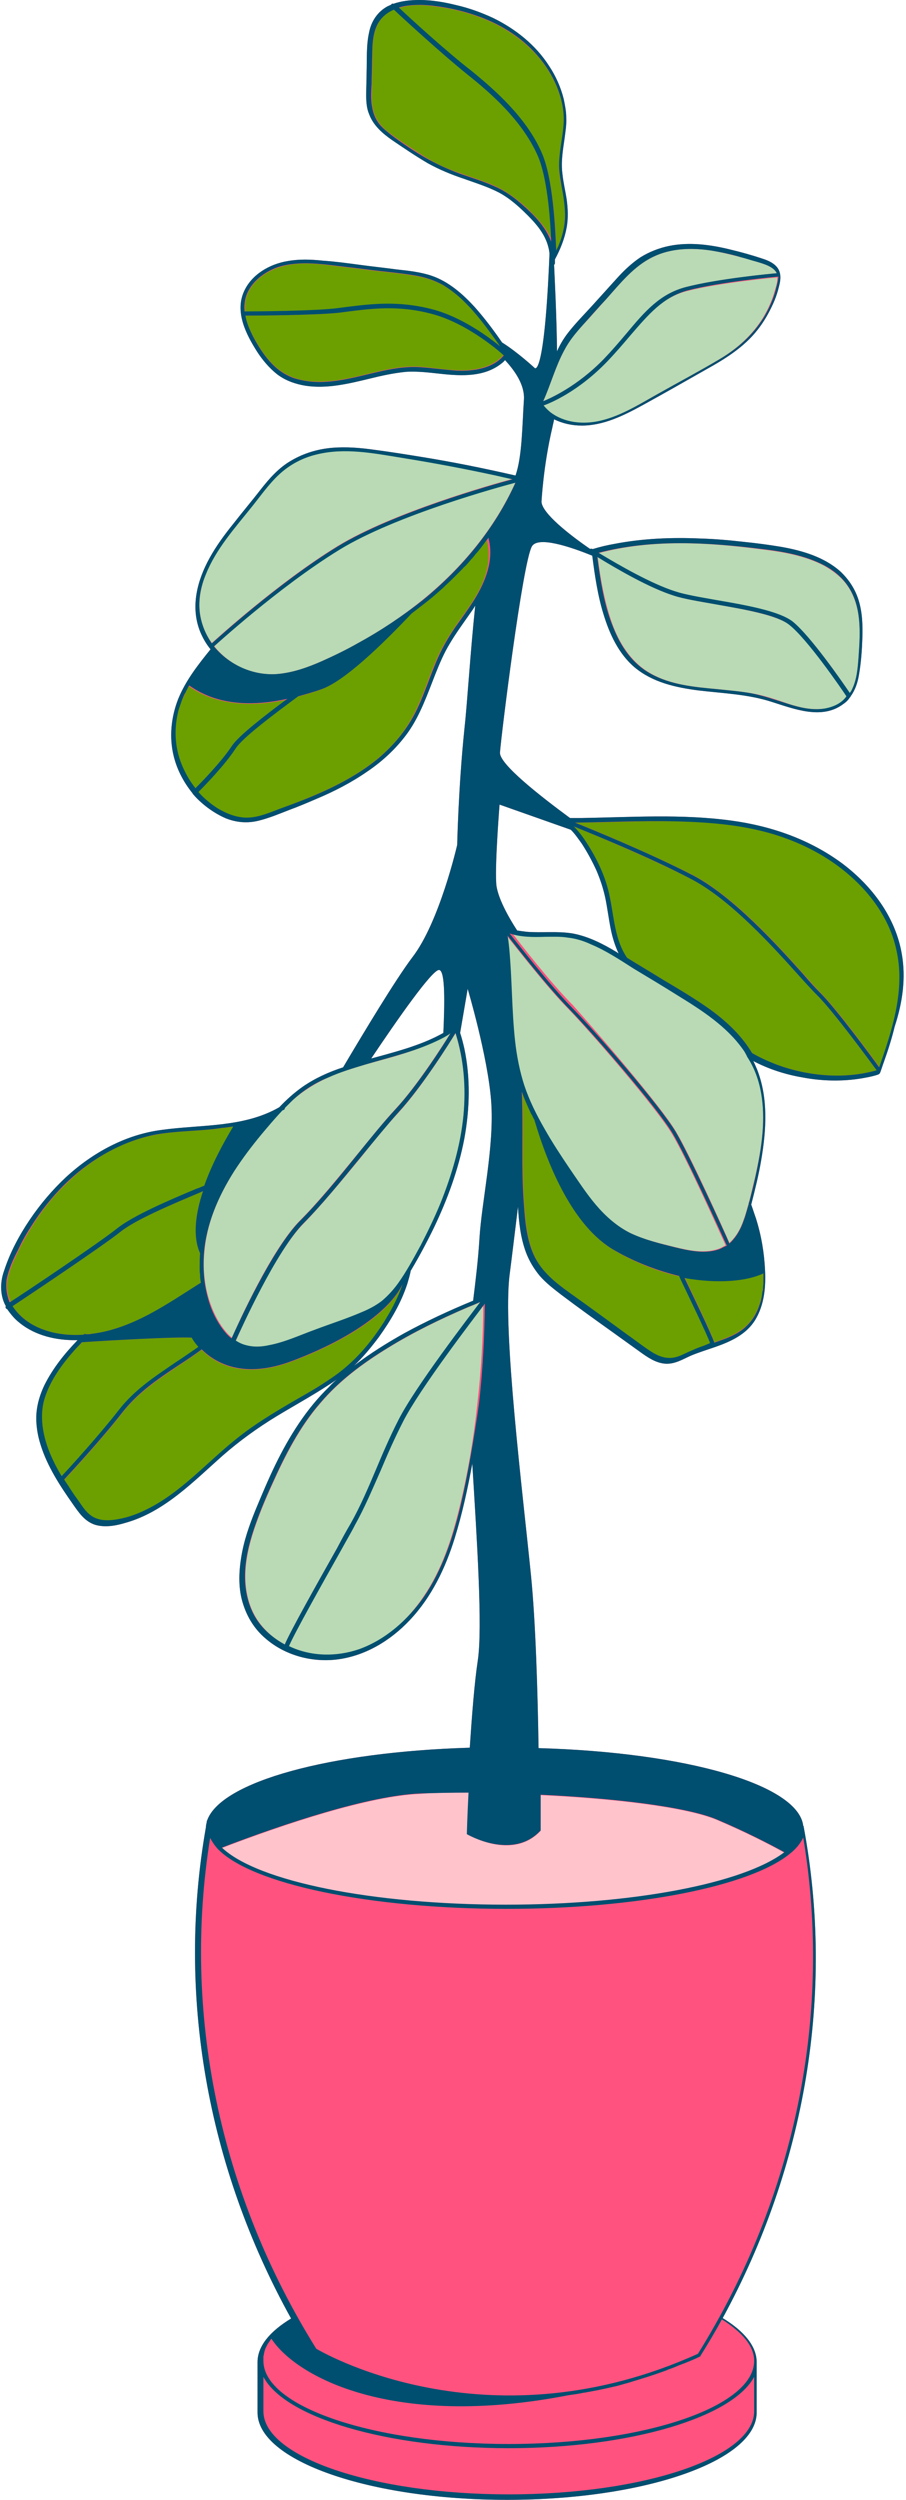 <?xml version="1.0" encoding="UTF-8"?><svg xmlns="http://www.w3.org/2000/svg" xmlns:xlink="http://www.w3.org/1999/xlink" height="595.6" preserveAspectRatio="xMidYMid meet" version="1.0" viewBox="-0.5 -0.2 216.0 595.6" width="216.0" zoomAndPan="magnify"><g id="change1_1"><path d="M214.5,227.1c-1.5-8.8-7.1-16.2-14.1-21.5c-7.8-5.8-17-9-26.6-10.3c-11.8-1.6-23.7-0.8-35.6-0.6 c-0.9,0-1.8,0-2.8,0c-7.2-5.3-16.9-12.9-16.7-15.6c0.3-4.2,5.4-45.2,7.6-49.1c1.4-2.5,9,0,14.4,2.2c0.6,4.7,1.3,9.5,2.7,14 c1.4,4.6,3.6,9.4,7.4,12.6c4.3,3.6,9.8,4.8,15.2,5.5c5.9,0.7,11.8,0.9,17.4,2.7c5.4,1.7,12.1,4.4,17.2,0.5c0.6-0.4,1.1-0.9,1.5-1.5 c0,0,0,0,0,0c0.1-0.1,0.2-0.2,0.2-0.3c1.1-1.5,1.7-3.3,2-5.2c0.5-2.9,0.7-5.8,0.8-8.7c0.1-3,0-6.1-0.9-9c-0.8-2.6-2.3-4.9-4.3-6.8 c-3.9-3.5-9.1-5-14.1-5.9c-3-0.5-6-0.9-9-1.2c-3.5-0.4-6.9-0.7-10.4-0.8c-6.9-0.3-13.8,0-20.5,1.3c-1.7,0.3-3.4,0.7-5,1.2 c0,0,0,0-0.1,0c0,0,0,0-0.1,0c-0.1-0.1-0.3-0.1-0.5,0c-5.1-3.5-11.4-8.5-11.6-11.2c0,0,0.4-8.5,2.6-17.8c0.1-0.6,0.3-1.2,0.4-1.9 c2,1,4.3,1.5,6.6,1.5c5.2,0,10-2.4,14.4-4.8c5.1-2.8,10.2-5.7,15.3-8.6c4.5-2.5,9-5.3,12.2-9.4c1.5-1.9,2.7-4,3.7-6.2 c0.5-1.1,0.9-2.2,1.2-3.3c0.3-1.2,0.7-2.4,0.5-3.7c-0.3-2.2-2.4-3.2-4.3-3.8c-2.4-0.8-4.9-1.5-7.4-2.1c-4.8-1.2-9.9-1.9-14.8-0.9 c-2.4,0.5-4.7,1.4-6.8,2.7c-2.1,1.4-4,3.2-5.7,5.1c-1.9,2.1-3.8,4.2-5.7,6.3c-1.9,2.1-4,4.2-5.8,6.5c-1.1,1.4-2,2.9-2.7,4.5 c-0.1-9-0.6-18.1-0.7-20.6c0.1-0.1,0.2-0.2,0.2-0.4c0-0.1,0-0.4,0-0.9c1.3-2.4,2.3-4.9,2.8-7.6c0.4-2.2,0.3-4.5,0-6.7 c-0.3-2-0.8-4-1-6c-0.4-2.9,0.1-5.7,0.5-8.5c0.2-1.6,0.5-3.3,0.4-5c0-1.5-0.3-2.9-0.6-4.4c-0.7-2.8-1.9-5.5-3.5-7.9 c-3.2-5-8-8.8-13.3-11.4c-2.8-1.3-5.8-2.4-8.9-3.1c-2.8-0.7-5.8-1.2-8.7-1.2c-2.1,0-4.2,0.2-6.2,0.9c-0.2-0.1-0.4,0-0.5,0.1 c0,0,0,0.1,0,0.1c-0.3,0.1-0.6,0.3-0.9,0.4c-2.4,1.3-3.9,3.6-4.4,6.2c-0.7,3.1-0.5,6.4-0.6,9.6c0,1.8-0.1,3.5-0.1,5.3 c0,1.6,0.1,3.2,0.7,4.6c1,2.7,3.2,4.6,5.5,6.2c2.8,1.9,5.6,3.8,8.5,5.5c2.7,1.5,5.6,2.7,8.6,3.7c2.8,1,5.7,1.9,8.4,3.3 c2.6,1.4,4.8,3.4,6.9,5.5c2,2,3.9,4.3,4.7,7c0.2,0.7,0.4,1.5,0.4,2.2C129.3,90,127,87.5,127,87.5s-4.1-3.8-7.8-6.1 c-2-2.9-4.1-5.7-6.4-8.3c-2.9-3.2-6.3-6.2-10.4-7.6c-2.7-0.9-5.5-1.2-8.3-1.5c-2.9-0.4-5.9-0.7-8.8-1.1c-3-0.4-5.9-0.8-8.9-1 c-2.8-0.3-5.5-0.4-8.3,0.1c-4.3,0.7-8.7,3.2-10.5,7.4c-2.1,4.9,0.6,10.1,3.2,14.2c1.3,2,2.9,3.9,4.8,5.4c2,1.5,4.3,2.3,6.7,2.7 c5.2,0.8,10.4-0.5,15.4-1.7c2.8-0.7,5.6-1.3,8.5-1.6c2.9-0.2,5.8,0.2,8.7,0.5c4.7,0.5,9.9,0.7,13.9-2.3c0.4-0.3,0.8-0.6,1.1-1 c2.5,2.7,4.8,6.1,4.5,9.6c-0.4,5.9-0.4,13.4-2,17.9c-7.4-1.7-14.8-3.2-22.2-4.4c-3.7-0.6-7.4-1.2-11.2-1.7 c-3.5-0.5-6.9-0.8-10.4-0.5c-3.4,0.3-6.7,1.3-9.6,3c-3,1.7-5.3,4.3-7.4,7c-2.1,2.7-4.3,5.3-6.4,8c-2.1,2.6-4.1,5.3-5.7,8.2 c-3,5.4-4.7,11.8-2.2,17.8c0.6,1.4,1.4,2.8,2.4,4c-3,3.7-5.9,7.4-7.7,11.8c-1.7,4.3-2.2,9.1-1.1,13.6c0.8,3.3,2.4,6.3,4.5,8.9 c0,0.1,0.1,0.1,0.1,0.2c0,0,0.1,0.1,0.1,0.1c0.6,0.7,1.3,1.4,2,2c1.7,1.5,3.7,2.8,5.8,3.7c2.6,1,5.2,1.2,7.9,0.5 c2.4-0.6,4.8-1.6,7.1-2.5c2.2-0.8,4.3-1.7,6.4-2.6c4.3-1.8,8.4-3.9,12.3-6.6c3.7-2.5,7-5.6,9.6-9.2c3-4.2,4.7-9.2,6.6-14 c1-2.5,2-4.9,3.4-7.2c1.4-2.4,3.1-4.7,4.7-7c0.5-0.7,1-1.4,1.4-2.1c-1.2,11.4-1.9,23.4-2.6,29.6c-1.4,13.6-1.7,27.4-1.7,27.4 s-4.2,18.4-10.7,26.8c-4,5.3-11.4,17.6-16.5,26.2c-3.4,1.1-6.7,2.6-9.6,4.6c-2,1.4-3.9,3.1-5.6,4.9c-8.5,4.9-18.6,4.1-28,5.4 c-8.6,1.1-16.5,5.4-22.9,11.3c-3.2,3-6.1,6.4-8.6,10.1c-2.5,3.7-4.7,7.8-6.1,12.1c-0.8,2.2-1,4.6-0.3,6.9c0.2,0.6,0.4,1.1,0.7,1.6 c-0.1,0.1-0.1,0.3,0,0.5c0.1,0.1,0.2,0.2,0.3,0.2c0.7,1,1.5,2,2.4,2.8c3.6,3.2,8.4,4.5,13.1,4.6c0.4,0,0.8,0,1.3,0 c-3.1,3.2-5.9,6.7-7.9,10.7c-1,2.1-1.7,4.3-1.9,6.6c-0.2,2.6,0.2,5.2,1,7.7c1.6,5.1,4.6,9.7,7.7,14.1c1.4,2,2.8,4.1,5.3,4.9 c2.4,0.7,5,0.2,7.3-0.5c9.2-2.6,16.1-9.8,23.1-16c4-3.5,8.3-6.6,12.9-9.4c4.8-2.9,9.8-5.6,14.4-8.8c0,0,0.1-0.1,0.1-0.1 c-0.7,0.6-1.4,1.2-2,1.9c-5.5,5.3-9.6,11.9-12.9,18.7c-1.7,3.5-3.2,7.1-4.7,10.7c-1.5,3.7-2.8,7.4-3.4,11.3 c-0.6,3.7-0.7,7.6,0.5,11.2c1,3.1,2.7,5.8,5.1,7.9c4.6,4.1,11,5.9,17.1,5.2c6.8-0.8,12.9-4.5,17.5-9.4c5.2-5.5,8.5-12.4,10.7-19.5 c1.8-5.8,3.1-11.8,4.2-17.8c1.1,18.1,2.5,39.2,1.3,47c-0.8,5.3-1.4,13.2-1.9,20.7c-33.5,1-59.3,8.1-62.6,17.3c0,0.1-0.1,0.1-0.1,0.2 c0,0.1,0,0.2,0,0.2c-0.1,0.4-0.2,0.8-0.2,1.2c-7,39.7,0.2,80.9,20.3,117.1c-5.1,3.1-8,6.6-8,10.4c0,0,0,0,0,0v12 c0,11.5,26.7,20.8,59.5,20.8s59.5-9.3,59.5-20.8v-12c0-3.8-3-7.4-8.1-10.5c19.8-36.3,26.7-77.5,19.3-117.1c0-0.1,0-0.1-0.1-0.2 c-1.2-9.8-27.9-17.5-63.1-18.5c-0.2-13.3-0.7-30.2-1.8-41.1c-2-20-6.8-58.4-5.1-71.7c0.5-3.8,1.2-9.7,2-16.2 c0.2,3.7,0.6,7.4,1.9,10.9c0.8,2.1,1.9,3.9,3.3,5.6c1.5,1.7,3.2,3,5,4.4c4.1,3.1,8.3,6.1,12.5,9.1c2.1,1.5,4.3,3.1,6.4,4.6 c1.8,1.3,3.7,2.6,5.9,2.8c2.3,0.2,4.2-1,6.2-1.9c1.9-0.8,3.9-1.4,5.9-2.1c3.7-1.3,7.4-3,9.5-6.5c2.1-3.5,2.5-7.7,2.3-11.7 c-0.2-4.3-0.9-8.4-2.2-12.5c-0.4-1.1-0.7-2.1-1.1-3.2c0.9-3.5,1.8-7.1,2.4-10.7c1.2-7.1,1.7-14.6-1-21.5c-0.3-0.7-0.6-1.4-0.9-2 c3.6,1.9,7.6,3.2,11.7,3.9c4.7,0.9,9.6,1,14.3,0.2c1.1-0.2,2.2-0.4,3.2-0.7c0.6-0.2,0.9-0.2,1.1-0.8c0.3-0.8,0.5-1.5,0.8-2.3 c1-2.8,1.9-5.6,2.6-8.5C214.7,238.6,215.5,232.8,214.5,227.1z M135.6,197.5c1,1,1.8,2.2,2.6,3.3c1.3,2,2.5,4.2,3.5,6.4 c0.9,2.1,1.6,4.2,2.1,6.5c0.5,2.4,0.8,4.9,1.3,7.4c0.4,2,1,4,1.9,5.9c-0.1-0.1-0.3-0.2-0.4-0.3c-3.3-2-6.8-3.8-10.6-4.5 c-3.7-0.6-7.4-0.1-11-0.4c-0.8-0.1-1.5-0.2-2.2-0.3c-1.9-2.9-4.9-8.1-5-11.4c-0.3-4.8,0.8-18.6,0.8-18.6L135.6,197.5z M47.2,159.1 c-1,1.3-1.9,2.7-2.6,4.1C45.4,161.8,46.3,160.4,47.2,159.1z M95.6,305.6C95.6,305.5,95.6,305.5,95.6,305.6c-0.8,2.4-1.9,4.8-3.2,7 C93.7,310.4,94.8,308,95.6,305.6z M104.2,230.9c1.5,0.2,1.3,8.2,1,15c-4.6,2.6-9.9,4.1-15,5.5c-0.7,0.2-1.5,0.4-2.2,0.6 C94.1,242.9,102.6,230.7,104.2,230.9z M19.8,318.7c-0.3,0.3-0.5,0.5-0.8,0.8c-0.4,0.4-0.9,0.9-1.3,1.3 C18.5,320.2,19.1,319.4,19.8,318.7z M89.8,318.4c2.8-3.9,5.3-8.1,6.8-12.7c0.3-1,0.6-2,0.8-3c0,0,0,0,0-0.1c0.1-0.2,0.2-0.3,0.3-0.5 c1.9-3.2,3.7-6.6,5.3-9.9c3.2-6.7,5.8-13.8,7.2-21.1c1.3-7.1,1.5-14.4,0-21.5c-0.3-1.3-0.6-2.5-1-3.7l1.8-10.5 c0,0,4.8,16.1,5.6,26.8s-2.3,24-2.8,32.8c-0.3,4.9-0.9,9.8-1.5,14.7c-5.6,2.3-11.2,4.9-16.5,7.8c-4.1,2.3-8.1,4.8-11.9,7.7 C86.1,323.1,88,320.8,89.8,318.4z M66.6,554.8c-0.9,0.7-1.7,1.5-2.3,2.3C65,556.3,65.7,555.5,66.6,554.8z M64.3,557.1 c-0.3,0.4-0.6,0.8-0.9,1.3C63.7,557.9,64,557.5,64.3,557.1z" fill="#ff527e"/></g><g id="change2_1"><path d="M111.3,426.9c-0.3,5.8-0.4,9.9-0.4,9.9s10.7,6.5,17.5-0.8c0,0,0-3.3,0-8.5c17.1,0.8,34.6,2.8,42,5.9 c6.6,2.8,12.3,5.7,16.1,7.8c-9.9,7.5-36.3,12.5-66.4,12.5c-31.7,0-59.2-5.5-67.7-13.6c14.9-5.7,35-12.4,47.3-12.9 C103.2,426.9,107.1,426.9,111.3,426.9z" fill="#ffc3cc"/></g><g id="change3_1"><path d="M79.9,368.6c-4.8,8.5-11.2,19.9-12.5,23c-0.1,0-0.2-0.1-0.2-0.1c-2.6-1.4-4.9-3.5-6.5-6 c-1.9-3-2.7-6.6-2.7-10.1c0-3.8,0.9-7.6,2.1-11.2c1.2-3.6,2.7-7.2,4.3-10.7c3.1-6.9,6.6-13.8,11.6-19.5c4.5-5.3,10.2-9.5,16.1-13.1 c6-3.7,12.4-6.8,18.9-9.6c1-0.4,2-0.8,3.1-1.3c-2.7,3.6-15.5,20.2-19.5,28.1c-2.1,4.1-3.8,8.1-5.4,11.9c-1.9,4.5-3.7,8.7-6,12.8 C82.2,364.4,81.1,366.3,79.9,368.6z M90,350.4c-1.9,4.5-3.8,8.8-6.1,12.9c-0.9,1.5-2,3.5-3.2,5.8c-4.5,8-11.3,20.1-12.5,23 c5.3,2.5,11.3,2.6,16.8,0.7c6.4-2.2,11.7-7,15.4-12.5c4.4-6.4,6.8-13.8,8.6-21.2c2-8.1,3.4-16.4,4.3-24.8c0.9-7.9,1.4-15.9,1.4-23.8 c-2.5,3.2-15.5,20.2-19.5,28.1C93.3,342.6,91.6,346.6,90,350.4z M86.7,253.4c-3,0.9-6.1,1.8-8.9,3.1c-3.1,1.4-5.9,3.1-8.5,5.4 c-0.6,0.6-1.2,1.1-1.8,1.7c0,0.2-0.1,0.3-0.2,0.4c-0.1,0.1-0.3,0.1-0.4,0.2c-1.7,1.8-3.3,3.7-4.9,5.6c-2.4,2.8-4.6,5.8-6.6,8.9 c-3.8,6-6.7,12.6-7.2,19.8c-0.3,3.4,0,6.8,0.9,10.1c0.9,3.2,2.4,6.5,4.7,9c0.3,0.3,0.7,0.7,1,0.9c1.5-3.5,9.6-21.4,16.4-28.1 c4.2-4.2,8.9-10,13.5-15.6c3.3-4,6.4-7.9,9.1-10.8c5.3-5.7,11.3-15.2,13.2-18.2c-0.7,0.5-1.4,0.9-2.2,1.3 C99.1,250.2,92.8,251.7,86.7,253.4z M71.9,291.3c-6.7,6.7-15,25.2-16.2,28c0.8,0.5,1.6,0.9,2.5,1.1c1.8,0.4,3.6,0.3,5.4,0 c3.8-0.8,7.4-2.4,11-3.7c3.7-1.4,7.6-2.6,11.2-4.2c1.7-0.7,3.3-1.6,4.8-2.7c1.4-1.1,2.7-2.5,3.7-4c2.1-2.9,3.8-6.1,5.5-9.2 c1.7-3.2,3.3-6.6,4.7-10c2.7-6.7,4.8-13.7,5.5-21c0.7-6.6,0.1-13.2-1.9-19.6c-1.3,2.1-7.9,12.7-13.6,18.9c-2.7,2.9-5.8,6.7-9,10.7 C80.9,281.2,76.1,287,71.9,291.3z M50.6,153.8C50.6,153.8,50.6,153.8,50.6,153.8c3.6,4.5,9.2,7,14.9,6.6c3.8-0.3,7.4-1.6,10.8-3.1 c2.9-1.3,5.8-2.7,8.6-4.3c5.5-3,10.7-6.5,15.5-10.4c9.3-7.6,17.1-17,22-27.9c-3.4,0.9-28.5,7.7-42,16 C66,139.6,50.7,153.6,50.6,153.8z M50,153c0.9-0.8,15.8-14.4,30-23.1c13.1-8,36.8-14.7,41.7-16c-1.3-0.3-2.6-0.6-4-0.9 c-7.4-1.6-14.8-3-22.3-4.2c-6.7-1.1-13.7-2.5-20.5-0.8c-3.3,0.8-6.3,2.4-8.8,4.7c-2.5,2.3-4.5,5.1-6.6,7.8c-4,5-8.5,10-10.9,16 c-1.1,2.8-1.8,5.9-1.5,8.9C47.4,148.2,48.4,150.8,50,153z M187.8,148.7c-3-2.3-10.7-3.7-17.5-4.9c-4-0.7-7.7-1.3-10.1-2.1 c-5.7-1.8-13.4-6.2-18.2-9.2c0.1,0.7,0.2,1.4,0.3,2.2c0.7,4.9,1.7,9.9,3.5,14.6c1.8,4.5,4.6,8.6,8.9,11c4.8,2.7,10.5,3.2,15.9,3.7 c2.7,0.3,5.5,0.5,8.2,1c3,0.5,5.8,1.5,8.7,2.5c2.8,0.9,5.8,1.6,8.8,1.1c2.1-0.3,3.9-1.3,5.2-2.8C200,163.6,192.1,152.1,187.8,148.7z M142.2,131.6c4.8,2.9,12.6,7.4,18.3,9.2c2.4,0.8,6.1,1.4,10,2.1c6.9,1.2,14.8,2.6,18,5.1c4.3,3.4,11.8,14.2,13.6,17 c0.2-0.3,0.3-0.5,0.5-0.8c1.2-2.4,1.4-5.3,1.6-7.9c0.2-3,0.4-5.9,0.1-8.9c-0.3-2.9-1.1-5.7-2.8-8.1c-1.4-2-3.4-3.5-5.5-4.7 c-4.6-2.4-9.8-3.3-14.9-3.9C168.2,129,154.9,128.2,142.2,131.6z M149.6,79.8c-1.7,2-3.4,4-5.5,6.2c-7.1,7.3-14,10-15.2,10.5 c0.5,0.6,1,1.2,1.6,1.6c3.4,2.6,8.1,2.9,12.1,2c5-1.2,9.5-4.1,14-6.6c4.8-2.7,9.7-5.3,14.4-8.1c4.2-2.5,7.8-5.7,10.4-9.9 c1.2-2,2.2-4.2,2.8-6.4c0.3-1,0.7-2.1,0.6-3.2c0,0,0,0,0,0c-0.1,0-13.6,1.2-21.7,3.3C157.4,70.7,154,74.7,149.6,79.8z M129,95.4 c1.7-0.7,8.1-3.5,14.5-10.1c2.1-2.1,3.8-4.2,5.4-6.1c4.5-5.2,8-9.4,14.1-11c7.8-2,20.4-3.2,21.7-3.3c-0.4-0.8-1.1-1.3-1.9-1.7 c-1-0.5-2.1-0.8-3.1-1.1c-1.2-0.4-2.3-0.7-3.5-1c-2.3-0.6-4.7-1.2-7.1-1.6c-4.7-0.7-9.6-0.6-13.9,1.5c-4.6,2.2-7.9,6.4-11.2,10.1 c-1.9,2.1-3.7,4.2-5.6,6.2c-1.7,1.9-3.2,3.7-4.4,6C131.9,87.2,130.8,91.4,129,95.4z M160.6,269.3c3.4,5.6,11.5,23.6,12.8,26.6 c1.6-1.4,2.7-3.4,3.4-5.5c0.5-1.3,0.8-2.6,1.2-3.9c0-0.1,0-0.3,0.1-0.4c0.5-1.9,0.9-3.8,1.4-5.7c0.8-3.6,1.5-7.2,1.8-10.9 c0.5-6.3-0.2-12.8-3.3-18.3c-0.1-0.1-0.1-0.1-0.1-0.2c-0.3-0.6-0.7-1.1-1-1.7c-3.9-5.6-9.8-9.4-15.5-12.8c-3.5-2.1-7-4.2-10.5-6.4 c-3.3-2-6.6-4.2-10.2-5.8c-1.8-0.8-3.6-1.3-5.5-1.6c-1.8-0.2-3.6-0.2-5.4-0.2c-2.8,0-5.8,0.1-8.5-0.8c1.9,2.5,9.4,12.2,14.8,17.6 C141.8,245.7,156.8,263,160.6,269.3z M129.1,268.6c1.9,3.3,3.9,6.4,6,9.5c2,3,4,6,6.3,8.7c2.3,2.7,5,5.1,8.2,6.7 c3.4,1.7,7.1,2.5,10.7,3.4c3.3,0.8,7,1.6,10.3,0.5c0.7-0.2,1.3-0.6,1.9-0.9c-1-2.1-9.4-21-12.9-26.7c-3.7-6.1-18.8-23.6-24.6-29.6 c-5.3-5.4-12.7-15-14.8-17.6c0.1,1,0.3,2,0.4,3c0.7,7.3,0.6,14.7,1.4,22.1c0.4,3.6,1.1,7.1,2.2,10.6 C125.6,261.9,127.3,265.3,129.1,268.6z" fill="#b9dab4"/></g><g id="change4_1"><path d="M80.2,73.3c0.7-0.1,1.5-0.2,2.3-0.3c5.7-0.7,12.2-1.6,20.2,0.6c6.9,1.8,13.3,6.5,16.1,8.8 c-0.1-0.2-0.3-0.4-0.4-0.6c-2.5-3.5-5.1-7.1-8.2-10.1c-1.5-1.5-3.2-2.8-5-3.9c-2-1.1-4.1-1.8-6.3-2.2c-2.8-0.5-5.7-0.8-8.5-1.1 c-2.8-0.3-5.6-0.7-8.3-1c-5.3-0.6-10.9-1.7-16.1,0c-4,1.3-7.8,4.5-8.1,8.9c0,0.6,0,1.1,0,1.7C60.4,74,74.8,73.9,80.2,73.3z M82.6,74 c-0.8,0.1-1.5,0.2-2.3,0.3C74.9,74.9,60.9,75,58,75c0.3,1.7,1,3.3,1.8,4.8c1.1,2.1,2.4,4.2,4,6c1.6,1.8,3.5,3.2,5.8,4 c2.2,0.8,4.6,1,7,0.9c5.3-0.2,10.3-1.9,15.4-2.9c2.6-0.5,5.2-0.8,7.9-0.6c2.8,0.2,5.6,0.7,8.4,0.8c4,0.2,8.6-0.5,11.3-3.7 c0,0,0,0,0,0c-0.1-0.1-8.3-7.5-17.1-9.9C94.6,72.5,88.2,73.3,82.6,74z M128.7,36.4c2.6,5.9,3.3,17.7,3.4,23.2 c0.3-0.6,0.6-1.2,0.8-1.8c0.9-2.3,1.3-4.8,1.3-7.3c0-2-0.4-4.1-0.8-6.1c-0.4-1.9-0.7-3.9-0.6-5.8c0.1-3.3,1-6.6,1.1-9.9 c0.1-5.7-2.6-11.4-6.3-15.6c-4-4.5-9.2-7.7-14.9-9.6c-2.9-1-5.9-1.7-9-2.1c-2.6-0.4-5.3-0.6-8,0c-0.4,0.1-0.8,0.2-1.1,0.3 c2.5,2.4,11.5,10.6,17.2,15.1C117.3,21.1,125,27.9,128.7,36.4z M89.7,28.8c0.8,1.2,1.9,2.2,3.1,3c2.5,1.9,5.2,3.6,7.9,5.3 c2.7,1.7,5.6,3,8.6,4c2.7,1,5.5,1.8,8.2,3c2.6,1.2,4.8,2.8,7,4.7c2.5,2.3,5.3,5.1,6.7,8.5c-0.3-6-1.1-15.5-3.2-20.5 c-3.7-8.4-11.3-15-16.7-19.3C105.1,12.8,95.4,3.8,93.5,2c-1.6,0.7-3,1.8-3.9,3.5c-1.4,2.7-1.3,5.9-1.3,8.9c0,1.8-0.1,3.5-0.1,5.3 c0,1.6-0.1,3.2,0,4.8C88.4,26,88.8,27.5,89.7,28.8z M194.3,236.9c-0.9-0.9-2.3-2.5-4.1-4.4c-6.2-6.9-16.5-18.4-26-23.3 c-10.3-5.3-24-10.9-27.9-12.5c1.1,1.2,2.1,2.5,3,3.8c2.6,4,4.6,8.4,5.6,13.1c1,4.8,1.1,10.2,4.1,14.4c2.9,1.8,5.8,3.5,8.7,5.3 c3.2,1.9,6.4,3.8,9.5,5.9c4.6,3.1,8.8,6.8,11.6,11.5c1.9,1.1,3.9,2.1,6,2.8c7.4,2.7,16,3.5,23.7,1.3 C207.4,253.3,198.1,240.6,194.3,236.9z M213.3,226.1c-1.4-6.5-5.1-12.2-10-16.7c-5-4.7-11.2-8.1-17.6-10.3c-8-2.7-16.5-3.5-24.9-3.6 c-8-0.2-16.1,0.3-24.1,0.3c4,1.6,17.6,7.2,28,12.5c9.6,5,20.1,16.6,26.3,23.5c1.8,2,3.1,3.5,4,4.4c3.8,3.7,12.7,15.8,14.2,17.9 c0.3-0.8,0.5-1.5,0.8-2.3C212.7,243.6,215.2,234.8,213.3,226.1z M76.3,329.6c2-1.3,4.1-2.6,5.9-4.2c3.5-3,6.4-6.7,8.9-10.6 c0.5-0.7,0.9-1.5,1.3-2.2c1.3-2.2,2.4-4.6,3.2-7c-2.6,5.9-11.3,12.8-26.3,18.5c-11.9,4.5-18.6,0.5-21.7-2.7 c-1.9,1.4-3.7,2.6-5.4,3.7c-5.5,3.7-9.9,6.7-13.6,11.4c-4.8,6.2-12.4,14.4-13.8,15.9c0.4,0.7,0.8,1.3,1.3,2c0.7,1.1,1.5,2.2,2.2,3.2 c0.7,1,1.4,2,2.3,2.9c2,1.9,4.7,1.8,7.3,1.3c2.2-0.5,4.4-1.2,6.4-2.2c8.3-4.1,14.5-11.3,21.7-17c4.1-3.3,8.7-6,13.2-8.7 C71.6,332.4,74,331.1,76.3,329.6z M41.6,324.3c1.6-1.1,3.4-2.3,5.3-3.6c-1.1-1.3-1.6-2.2-1.6-2.2c-4.1-0.2-18.7,0.6-26.2,1.1 c-0.4,0.4-0.9,0.9-1.3,1.3c-3.2,3.5-6.3,7.6-7.7,12.2c-1.4,4.9-0.1,10.1,2,14.6c0.6,1.3,1.4,2.6,2.1,3.9c1.8-1.9,8.9-9.7,13.5-15.6 C31.5,331.1,36,328.1,41.6,324.3z M46.6,283c0.6-0.3,1.2-0.5,1.8-0.7c1.9-5.1,4.6-10.2,6.9-14.1h0c-0.7,0.1-1.5,0.2-2.2,0.3 c-0.1,0-0.1,0-0.2,0c-0.7,0.1-1.5,0.2-2.2,0.3c-4.6,0.5-9.3,0.5-13.8,1.3c-8.4,1.5-15.9,6-21.9,12c-3.1,3-5.7,6.4-8,10.1 c-1.1,1.8-2.2,3.7-3.1,5.6c-1,2.1-2.1,4.4-2.6,6.7c-0.4,2,0,3.9,0.8,5.6c3.6-2.4,21.2-14.1,25.6-17.6 C31.3,289.5,40.1,285.8,46.6,283z M19.4,317.8c0.2-0.2,0.4-0.2,0.6-0.1c0.4,0,0.9-0.1,1.3-0.1c9.8-1.2,18-7,26.1-12.2 c-0.1-0.5-0.1-1.1-0.2-1.6c0-0.1,0-0.3,0-0.4c0-0.4-0.1-0.9-0.1-1.3c0-0.1,0-0.2,0-0.3c0-1.1,0-2.3,0.1-3.4l0,0 c-1.8-4-1.1-9.4,0.7-14.8c-0.3,0.1-0.6,0.3-0.9,0.4c-6.4,2.7-15.2,6.4-18.8,9.3C23.8,296.8,6,308.7,2.5,311c1.1,1.7,2.7,3.1,4.4,4.2 C10.6,317.4,15.1,318.1,19.4,317.8z M162.7,304.1C162.7,304.1,162.7,304.1,162.7,304.1c2.2,4.6,6.3,13.1,7.1,15.5 c0.9-0.3,1.7-0.6,2.5-0.9c1.8-0.7,3.6-1.6,5.1-3c1.4-1.3,2.4-3,3.1-4.9c0.2-0.6,0.3-1.1,0.5-1.7c0-0.2,0.1-0.3,0.1-0.5 c0.1-0.4,0.2-0.9,0.2-1.3c0-0.2,0-0.3,0.1-0.5c0.1-0.5,0.1-1,0.1-1.5c0-0.1,0-0.2,0-0.3c0-0.6,0-1.3,0-1.9l0,0 C177.5,305.1,170.6,305.7,162.7,304.1z M161.5,303.9c-4.9-1.1-10.2-3.1-15.4-6.1c-9.8-5.6-15.8-19.9-19.1-31.1 c-0.3-0.5-0.5-1-0.8-1.5c0-0.1-0.1-0.2-0.1-0.2c-0.8-1.6-1.5-3.3-2.1-5c0.4,8.9-0.2,17.9,0.5,26.8c0.3,4.3,0.7,8.9,2.7,12.8 c2,4,5.8,6.5,9.3,9.1c4.1,3,8.2,6,12.4,9c1.9,1.4,3.9,2.9,5.9,4.2c2,1.3,4.1,2,6.4,1.2c1-0.4,2-0.9,3-1.3c0.9-0.4,1.8-0.7,2.7-1.1 c0.7-0.2,1.4-0.5,2.1-0.7c-0.8-2.3-4.9-10.7-7.1-15.3C161.7,304.3,161.6,304.1,161.5,303.9z M115.8,128c-0.3,0.4-0.5,0.7-0.8,1 c-0.4,0.5-0.8,1-1.2,1.6c-0.3,0.4-0.7,0.8-1.1,1.3c-0.3,0.4-0.7,0.8-1,1.2c-0.5,0.6-1,1.1-1.5,1.7c-0.2,0.2-0.4,0.5-0.7,0.7 c-0.6,0.6-1.2,1.3-1.9,1.9c-0.1,0.1-0.3,0.3-0.4,0.4c-0.7,0.7-1.4,1.4-2.1,2c-0.1,0.1-0.1,0.1-0.2,0.2c-0.8,0.7-1.6,1.4-2.4,2.1 c0,0,0,0,0,0c-1.6,1.4-3.3,2.7-5.1,4c-7.1,7.6-16.2,16.3-21.7,18.1c-1.7,0.6-3.4,1.1-5.3,1.6c-5.8,4.1-13.2,9.8-14.9,12.4 c-2.6,3.9-7.5,9-8.9,10.4c1.3,1.5,2.9,2.9,4.6,3.9c2.2,1.3,4.7,2.3,7.3,2.2c2.6-0.1,5.1-1.2,7.5-2.1c8.3-3.1,16.7-6.4,23.6-12.1 c3.4-2.8,6.3-6.2,8.4-10.2c2.4-4.5,3.8-9.5,5.9-14.1c1.1-2.4,2.4-4.6,3.9-6.8c1.5-2.2,3.1-4.3,4.5-6.5c2.7-4.2,4.7-9.4,3.2-14.5 C115.7,128.2,115.7,128.1,115.8,128z M46,187.8c1.4-1.4,6.2-6.4,8.7-10.1c1.6-2.5,7.8-7.3,13.2-11.2c-7.7,1.6-16.4,1.7-23.4-3.2l0,0 c-0.3,0.5-0.5,1-0.8,1.5c0,0,0,0,0,0.1c-0.2,0.5-0.4,1-0.7,1.4c0,0.1-0.1,0.1-0.1,0.2c-0.2,0.4-0.3,0.9-0.5,1.4 c0,0.1-0.1,0.2-0.1,0.3c-0.2,0.6-0.3,1.1-0.5,1.7c-1,4.4-0.7,8.9,1.1,13C43.8,184.6,44.8,186.2,46,187.8z" fill="#6c9f00"/></g><g id="change5_1"><path d="M214.5,227.1c-1.5-8.8-7.1-16.2-14.1-21.5c-7.8-5.8-17-9-26.6-10.3c-11.8-1.6-23.7-0.8-35.6-0.6 c-0.9,0-1.8,0-2.8,0c-7.2-5.3-16.9-12.9-16.7-15.6c0.3-4.2,5.4-45.2,7.6-49.1c1.4-2.5,9,0,14.4,2.2c0.6,4.7,1.3,9.5,2.7,14 c1.4,4.6,3.6,9.4,7.4,12.6c4.3,3.6,9.8,4.8,15.2,5.5c5.9,0.7,11.8,0.9,17.4,2.7c5.4,1.7,12.1,4.4,17.2,0.5c0.6-0.4,1.1-0.9,1.5-1.5 c0,0,0,0,0,0c0.1-0.1,0.2-0.2,0.2-0.3c1.1-1.5,1.7-3.3,2-5.2c0.5-2.9,0.7-5.8,0.8-8.7c0.1-3,0-6.1-0.9-9c-0.8-2.6-2.3-4.9-4.3-6.8 c-3.9-3.5-9.1-5-14.1-5.9c-3-0.5-6-0.9-9-1.2c-3.5-0.4-6.9-0.7-10.4-0.8c-6.9-0.3-13.8,0-20.5,1.3c-1.7,0.3-3.4,0.7-5,1.2 c0,0,0,0-0.1,0c0,0,0,0-0.1,0c-0.1-0.1-0.3-0.1-0.5,0c-5.1-3.5-11.4-8.5-11.6-11.2c0,0,0.4-8.5,2.6-17.8c0.1-0.6,0.3-1.2,0.4-1.9 c2,1,4.3,1.5,6.6,1.5c5.2,0,10-2.4,14.4-4.8c5.1-2.8,10.2-5.7,15.3-8.6c4.5-2.5,9-5.3,12.2-9.4c1.5-1.9,2.7-4,3.7-6.2 c0.5-1.1,0.9-2.2,1.2-3.3c0.3-1.2,0.7-2.4,0.5-3.7c-0.3-2.2-2.4-3.2-4.3-3.8c-2.4-0.8-4.9-1.5-7.4-2.1c-4.8-1.2-9.9-1.9-14.8-0.9 c-2.4,0.5-4.7,1.4-6.8,2.7c-2.1,1.4-4,3.2-5.7,5.1c-1.9,2.1-3.8,4.2-5.7,6.3c-1.9,2.1-4,4.2-5.8,6.5c-1.1,1.4-2,2.9-2.7,4.5 c-0.1-9-0.6-18.1-0.7-20.6c0.1-0.1,0.2-0.2,0.2-0.4c0-0.1,0-0.4,0-0.9c1.3-2.4,2.3-4.9,2.8-7.6c0.4-2.2,0.3-4.5,0-6.7 c-0.3-2-0.8-4-1-6c-0.4-2.9,0.1-5.7,0.5-8.5c0.2-1.6,0.5-3.3,0.4-5c0-1.5-0.3-2.9-0.6-4.4c-0.7-2.8-1.9-5.5-3.5-7.9 c-3.2-5-8-8.8-13.3-11.4c-2.8-1.3-5.8-2.4-8.9-3.1c-2.8-0.7-5.8-1.2-8.7-1.2c-2.1,0-4.2,0.2-6.2,0.9c-0.2-0.1-0.4,0-0.5,0.1 c0,0,0,0.1,0,0.1c-0.3,0.1-0.6,0.3-0.9,0.4c-2.4,1.3-3.9,3.6-4.4,6.2c-0.7,3.1-0.5,6.4-0.6,9.6c0,1.8-0.1,3.5-0.1,5.3 c0,1.6,0.1,3.2,0.7,4.6c1,2.7,3.2,4.6,5.5,6.2c2.8,1.9,5.6,3.8,8.5,5.5c2.7,1.5,5.6,2.7,8.6,3.7c2.8,1,5.7,1.9,8.4,3.3 c2.6,1.4,4.8,3.4,6.9,5.5c2,2,3.9,4.3,4.7,7c0.2,0.7,0.4,1.5,0.4,2.2C129.3,90,127,87.5,127,87.5s-4.1-3.8-7.8-6.1 c-2-2.9-4.1-5.7-6.4-8.3c-2.9-3.2-6.3-6.2-10.4-7.6c-2.7-0.9-5.5-1.2-8.3-1.5c-2.9-0.4-5.9-0.7-8.8-1.1c-3-0.4-5.9-0.8-8.9-1 c-2.8-0.3-5.5-0.4-8.3,0.1c-4.3,0.7-8.7,3.2-10.5,7.4c-2.1,4.9,0.6,10.1,3.2,14.2c1.3,2,2.9,3.9,4.8,5.4c2,1.5,4.3,2.3,6.7,2.7 c5.2,0.8,10.4-0.5,15.4-1.7c2.8-0.7,5.6-1.3,8.5-1.6c2.9-0.2,5.8,0.2,8.7,0.5c4.7,0.5,9.9,0.7,13.9-2.3c0.4-0.3,0.8-0.6,1.1-1 c2.5,2.7,4.8,6.1,4.5,9.6c-0.4,5.9-0.4,13.4-2,17.9c-7.4-1.7-14.8-3.2-22.2-4.4c-3.7-0.6-7.4-1.2-11.2-1.7 c-3.5-0.5-6.9-0.8-10.4-0.5c-3.4,0.3-6.7,1.3-9.6,3c-3,1.7-5.3,4.3-7.4,7c-2.1,2.7-4.3,5.3-6.4,8c-2.1,2.6-4.1,5.3-5.7,8.2 c-3,5.4-4.7,11.8-2.2,17.8c0.6,1.4,1.4,2.8,2.4,4c-3,3.7-5.9,7.4-7.7,11.8c-1.7,4.3-2.2,9.1-1.1,13.6c0.8,3.3,2.4,6.3,4.5,8.9 c0,0.1,0.1,0.1,0.1,0.2c0,0,0.1,0.1,0.1,0.1c0.6,0.7,1.3,1.4,2,2c1.7,1.5,3.7,2.8,5.8,3.7c2.6,1,5.2,1.2,7.9,0.5 c2.4-0.6,4.8-1.6,7.1-2.5c2.2-0.8,4.3-1.7,6.4-2.6c4.3-1.8,8.4-3.9,12.3-6.6c3.7-2.5,7-5.6,9.6-9.2c3-4.2,4.7-9.2,6.6-14 c1-2.5,2-4.9,3.4-7.2c1.4-2.4,3.1-4.7,4.7-7c0.5-0.7,1-1.4,1.4-2.1c-1.2,11.4-1.9,23.4-2.6,29.6c-1.4,13.6-1.7,27.4-1.7,27.4 s-4.2,18.4-10.7,26.8c-4,5.3-11.4,17.6-16.5,26.2c-3.4,1.1-6.7,2.6-9.6,4.6c-2,1.4-3.9,3.1-5.6,4.9c-8.5,4.9-18.6,4.1-28,5.4 c-8.6,1.1-16.5,5.4-22.9,11.3c-3.2,3-6.1,6.4-8.6,10.1c-2.5,3.7-4.7,7.8-6.1,12.1c-0.8,2.2-1,4.6-0.3,6.9c0.2,0.6,0.4,1.1,0.7,1.6 c-0.1,0.1-0.1,0.3,0,0.5c0.1,0.1,0.2,0.2,0.3,0.2c0.7,1,1.5,2,2.4,2.8c3.6,3.2,8.4,4.5,13.1,4.6c0.4,0,0.8,0,1.3,0 c-3.1,3.2-5.9,6.7-7.9,10.7c-1,2.1-1.7,4.3-1.9,6.6c-0.2,2.6,0.2,5.2,1,7.7c1.6,5.1,4.6,9.7,7.7,14.1c1.4,2,2.8,4.1,5.3,4.9 c2.4,0.7,5,0.2,7.3-0.5c9.2-2.6,16.1-9.8,23.1-16c4-3.5,8.3-6.6,12.9-9.4c4.8-2.9,9.8-5.6,14.4-8.8c0,0,0.1-0.1,0.1-0.1 c-0.7,0.6-1.4,1.2-2,1.9c-5.5,5.3-9.6,11.9-12.9,18.7c-1.7,3.5-3.2,7.1-4.7,10.7c-1.5,3.7-2.8,7.4-3.4,11.3 c-0.6,3.7-0.7,7.6,0.5,11.2c1,3.1,2.7,5.8,5.1,7.9c4.6,4.1,11,5.9,17.1,5.2c6.8-0.8,12.9-4.5,17.5-9.4c5.2-5.5,8.5-12.4,10.7-19.5 c1.8-5.8,3.1-11.8,4.2-17.8c1.1,18.1,2.5,39.2,1.3,47c-0.8,5.3-1.4,13.2-1.9,20.7c-33.5,1-59.3,8.1-62.6,17.3c0,0.1-0.1,0.1-0.1,0.2 c0,0.1,0,0.2,0,0.2c-0.1,0.4-0.2,0.8-0.2,1.2c-7,39.7,0.2,80.9,20.3,117.1c-5.1,3.1-8,6.6-8,10.4c0,0,0,0,0,0v12 c0,11.5,26.7,20.8,59.5,20.8s59.5-9.3,59.5-20.8v-12c0-3.8-3-7.4-8.1-10.5c19.8-36.3,26.7-77.5,19.3-117.1c0-0.1,0-0.1-0.1-0.2 c-1.2-9.8-27.9-17.5-63.1-18.5c-0.2-13.3-0.7-30.2-1.8-41.1c-2-20-6.8-58.4-5.1-71.7c0.5-3.8,1.2-9.7,2-16.2 c0.2,3.7,0.6,7.4,1.9,10.9c0.8,2.1,1.9,3.9,3.3,5.6c1.5,1.7,3.2,3,5,4.4c4.1,3.1,8.3,6.1,12.5,9.1c2.1,1.5,4.3,3.1,6.4,4.6 c1.8,1.3,3.7,2.6,5.9,2.8c2.3,0.2,4.2-1,6.2-1.9c1.9-0.8,3.9-1.4,5.9-2.1c3.7-1.3,7.4-3,9.5-6.5c2.1-3.5,2.5-7.7,2.3-11.7 c-0.2-4.3-0.9-8.4-2.2-12.5c-0.4-1.1-0.7-2.1-1.1-3.2c0.9-3.5,1.8-7.1,2.4-10.7c1.2-7.1,1.7-14.6-1-21.5c-0.3-0.7-0.6-1.4-0.9-2 c3.6,1.9,7.6,3.2,11.7,3.9c4.7,0.9,9.6,1,14.3,0.2c1.1-0.2,2.2-0.4,3.2-0.7c0.6-0.2,0.9-0.2,1.1-0.8c0.3-0.8,0.5-1.5,0.8-2.3 c1-2.8,1.9-5.6,2.6-8.5C214.7,238.6,215.5,232.8,214.5,227.1z M196.2,168.6c-3,0.5-6-0.2-8.8-1.1c-2.9-0.9-5.7-1.9-8.7-2.5 c-2.7-0.5-5.4-0.7-8.2-1c-5.4-0.5-11.1-1-15.9-3.7c-4.4-2.4-7.1-6.5-8.9-11c-1.9-4.6-2.8-9.6-3.5-14.6c-0.1-0.7-0.2-1.4-0.3-2.2 c4.9,3,12.5,7.4,18.2,9.2c2.4,0.8,6.2,1.4,10.1,2.1c6.8,1.2,14.6,2.5,17.5,4.9c4.3,3.4,12.2,14.9,13.6,17 C200.2,167.3,198.3,168.2,196.2,168.6z M181.1,130.6c5.1,0.6,10.3,1.5,14.9,3.9c2.1,1.1,4.1,2.7,5.5,4.7c1.7,2.4,2.5,5.2,2.8,8.1 c0.3,3,0.1,5.9-0.1,8.9c-0.2,2.7-0.4,5.5-1.6,7.9c-0.1,0.3-0.3,0.5-0.5,0.8c-1.9-2.8-9.4-13.6-13.6-17c-3.2-2.5-11-3.9-18-5.1 c-3.9-0.7-7.6-1.3-10-2.1c-5.7-1.8-13.5-6.3-18.3-9.2C154.9,128.2,168.2,129,181.1,130.6z M184.4,69c-0.6,2.2-1.6,4.4-2.8,6.4 c-2.6,4.2-6.2,7.4-10.4,9.9c-4.7,2.8-9.6,5.4-14.4,8.1c-4.5,2.5-9,5.4-14,6.6c-4.1,1-8.7,0.6-12.1-2c-0.6-0.5-1.1-1-1.6-1.6 c1.2-0.4,8.1-3.1,15.2-10.5c2.1-2.2,3.8-4.2,5.5-6.2c4.4-5.1,7.8-9.1,13.6-10.7c8.1-2.1,21.5-3.3,21.7-3.3c0,0,0,0,0,0 C185,66.9,184.6,68,184.4,69z M134,83.3c1.2-2.3,2.7-4.1,4.4-6c1.9-2.1,3.7-4.2,5.6-6.2c3.3-3.7,6.6-7.9,11.2-10.1 c4.3-2.1,9.3-2.2,13.9-1.5c2.4,0.4,4.8,0.9,7.1,1.6c1.2,0.3,2.3,0.7,3.5,1c1,0.3,2.1,0.6,3.1,1.1c0.8,0.4,1.5,0.9,1.9,1.7 c-1.3,0.1-14,1.3-21.7,3.3c-6.1,1.6-9.7,5.7-14.1,11c-1.7,2-3.4,4-5.4,6.1c-6.4,6.6-12.8,9.4-14.5,10.1 C130.8,91.4,131.9,87.2,134,83.3z M95.7,1.3c2.6-0.5,5.3-0.4,8,0c3,0.4,6.1,1.1,9,2.1c5.7,1.9,11,5.1,14.9,9.6 c3.7,4.2,6.4,9.9,6.3,15.6c-0.1,3.3-1,6.6-1.1,9.9c-0.1,2,0.3,3.9,0.6,5.8c0.4,2,0.7,4,0.8,6.1c0.1,2.5-0.4,5-1.3,7.3 c-0.2,0.6-0.5,1.2-0.8,1.8c-0.2-5.5-0.8-17.2-3.4-23.2c-3.7-8.6-11.5-15.3-16.9-19.7C106.1,12.2,97.1,4,94.6,1.6 C94.9,1.5,95.3,1.4,95.7,1.3z M124.4,48.9c-2.1-1.9-4.4-3.6-7-4.7c-2.6-1.2-5.4-2-8.2-3c-3-1.1-5.8-2.4-8.6-4 c-2.7-1.6-5.4-3.4-7.9-5.3c-1.1-0.9-2.3-1.8-3.1-3c-0.9-1.3-1.3-2.8-1.5-4.3c-0.2-1.6-0.1-3.2,0-4.8c0-1.8,0.1-3.5,0.1-5.3 c0.1-2.9-0.1-6.2,1.3-8.9c0.9-1.7,2.3-2.8,3.9-3.5c1.9,1.8,11.6,10.7,17.6,15.5c5.4,4.3,13,10.9,16.7,19.3c2.2,5,3,14.5,3.2,20.5 C129.7,54,126.9,51.1,124.4,48.9z M57.8,72.3c0.3-4.4,4.2-7.6,8.1-8.9c5.2-1.6,10.9-0.6,16.1,0c2.8,0.3,5.6,0.7,8.3,1 c2.8,0.3,5.7,0.6,8.5,1.1c2.2,0.4,4.3,1.1,6.3,2.2c1.8,1.1,3.5,2.4,5,3.9c3.1,3,5.7,6.6,8.2,10.1c0.1,0.2,0.3,0.4,0.4,0.6 c-2.8-2.3-9.2-7-16.1-8.8c-8-2.1-14.5-1.3-20.2-0.6c-0.8,0.1-1.5,0.2-2.3,0.3C74.8,73.9,60.4,74,57.8,74 C57.8,73.4,57.7,72.9,57.8,72.3z M108.3,88.1c-2.8-0.2-5.6-0.6-8.4-0.8c-2.6-0.2-5.3,0.1-7.9,0.6c-5.1,1-10.2,2.7-15.4,2.9 c-2.4,0.1-4.8-0.2-7-0.9c-2.3-0.8-4.2-2.2-5.8-4c-1.6-1.8-2.9-3.9-4-6C59,78.3,58.3,76.7,58,75c3,0,17-0.1,22.4-0.7 c0.7-0.1,1.5-0.2,2.3-0.3c5.6-0.7,12-1.5,19.8,0.6c8.8,2.3,17.1,9.8,17.1,9.9c0,0,0,0,0,0C117,87.6,112.3,88.3,108.3,88.1z M135.6,197.5c1,1,1.8,2.2,2.6,3.3c1.3,2,2.5,4.2,3.5,6.4c0.9,2.1,1.6,4.2,2.1,6.5c0.5,2.4,0.8,4.9,1.3,7.4c0.4,2,1,4,1.9,5.9 c-0.1-0.1-0.3-0.2-0.4-0.3c-3.3-2-6.8-3.8-10.6-4.5c-3.7-0.6-7.4-0.1-11-0.4c-0.8-0.1-1.5-0.2-2.2-0.3c-1.9-2.9-4.9-8.1-5-11.4 c-0.3-4.8,0.8-18.6,0.8-18.6L135.6,197.5z M170.8,297.5c-3.3,1.1-7,0.3-10.3-0.5c-3.6-0.9-7.3-1.8-10.7-3.4c-3.2-1.6-5.9-4-8.2-6.7 c-2.3-2.7-4.3-5.8-6.3-8.7c-2.1-3.1-4.2-6.3-6-9.5c-1.9-3.3-3.6-6.7-4.8-10.3c-1.1-3.4-1.8-7-2.2-10.6c-0.8-7.3-0.7-14.7-1.4-22.1 c-0.1-1-0.2-2-0.4-3c2.1,2.7,9.5,12.2,14.8,17.6c5.8,6,20.9,23.4,24.6,29.6c3.4,5.7,11.9,24.6,12.9,26.7 C172,296.9,171.4,297.3,170.8,297.5z M84.9,153c-2.8,1.6-5.7,3-8.6,4.3c-3.4,1.5-7,2.8-10.8,3.1c-5.7,0.4-11.4-2.2-15-6.6 c0,0,0,0,0,0c0.2-0.1,15.4-14.1,29.9-23c13.5-8.3,38.6-15.1,42-16c-4.9,10.9-12.7,20.3-22,27.9C95.6,146.5,90.4,150,84.9,153z M47.1,145.5c-0.3-3.1,0.3-6.1,1.5-8.9c2.4-6,6.9-11,10.9-16c2.1-2.6,4.1-5.5,6.6-7.8c2.5-2.3,5.5-3.9,8.8-4.7 c6.8-1.7,13.7-0.3,20.5,0.8c7.5,1.2,14.9,2.6,22.3,4.2c1.3,0.3,2.6,0.6,4,0.9c-4.9,1.3-28.6,8-41.7,16c-14.2,8.7-29.1,22.3-30,23.1 C48.4,150.8,47.4,148.2,47.1,145.5z M47.2,159.1c-1,1.3-1.9,2.7-2.6,4.1C45.4,161.8,46.3,160.4,47.2,159.1z M41.9,169.7 c0.1-0.6,0.3-1.1,0.5-1.7c0-0.1,0.1-0.2,0.1-0.3c0.2-0.5,0.3-0.9,0.5-1.4c0-0.1,0.1-0.1,0.1-0.2c0.2-0.5,0.4-1,0.7-1.4 c0,0,0,0,0-0.1c0.3-0.5,0.5-1,0.8-1.5l0,0c7,5,15.6,4.9,23.4,3.2c-5.4,4-11.6,8.8-13.2,11.2c-2.5,3.8-7.3,8.7-8.7,10.1 c-1.2-1.5-2.2-3.2-3-5C41.3,178.6,40.9,174.1,41.9,169.7z M112.5,142.8c-1.4,2.2-3,4.4-4.5,6.5c-1.5,2.2-2.8,4.4-3.9,6.8 c-2.1,4.6-3.5,9.6-5.9,14.1c-2.1,3.9-5,7.3-8.4,10.2c-6.9,5.7-15.3,9.1-23.6,12.1c-2.4,0.9-4.9,2-7.5,2.1c-2.6,0.1-5.1-0.9-7.3-2.2 c-1.7-1.1-3.3-2.4-4.6-3.9c1.4-1.4,6.3-6.4,8.9-10.4c1.7-2.6,9.2-8.2,14.9-12.4c1.8-0.5,3.6-1,5.3-1.6c5.5-1.8,14.5-10.5,21.7-18.1 c1.7-1.3,3.4-2.6,5.1-4c0,0,0,0,0,0c0.8-0.7,1.6-1.4,2.4-2.1c0.1-0.1,0.1-0.1,0.2-0.2c0.7-0.7,1.4-1.3,2.1-2 c0.1-0.1,0.3-0.3,0.4-0.4c0.6-0.6,1.2-1.2,1.9-1.9c0.2-0.2,0.4-0.5,0.7-0.7c0.5-0.5,1-1.1,1.5-1.7c0.4-0.4,0.7-0.8,1-1.2 c0.4-0.4,0.7-0.8,1.1-1.3c0.4-0.5,0.8-1,1.2-1.6c0,0,0,0,0,0c0.3-0.3,0.5-0.7,0.8-1c0,0.1,0,0.2,0,0.3 C117.3,133.3,115.2,138.5,112.5,142.8z M94.3,305.7c-1.1,1.5-2.3,2.8-3.7,4c-1.4,1.1-3.1,2-4.8,2.7c-3.7,1.6-7.5,2.8-11.2,4.2 c-3.6,1.3-7.2,3-11,3.7c-1.8,0.4-3.6,0.5-5.4,0c-0.9-0.2-1.7-0.6-2.5-1.1c1.3-2.8,9.6-21.3,16.2-28c4.3-4.3,9-10.1,13.6-15.7 c3.3-4,6.4-7.8,9-10.7c5.7-6.2,12.3-16.7,13.6-18.9c2,6.3,2.5,13,1.9,19.6c-0.7,7.2-2.8,14.3-5.5,21c-1.4,3.4-3,6.7-4.7,10 C98.1,299.6,96.4,302.8,94.3,305.7z M104.2,230.9c1.5,0.2,1.3,8.2,1,15c-4.6,2.6-9.9,4.1-15,5.5c-0.7,0.2-1.5,0.4-2.2,0.6 C94.1,242.9,102.6,230.7,104.2,230.9z M69.3,261.9c2.5-2.3,5.3-4.1,8.5-5.4c2.9-1.3,5.9-2.2,8.9-3.1c6.1-1.8,12.3-3.2,18-6.1 c0.8-0.4,1.5-0.8,2.2-1.3c-1.8,3-7.9,12.5-13.2,18.2c-2.7,2.9-5.8,6.7-9.1,10.8c-4.5,5.6-9.3,11.4-13.5,15.6 c-6.7,6.7-14.8,24.6-16.4,28.1c-0.4-0.3-0.7-0.6-1-0.9c-2.3-2.5-3.9-5.8-4.7-9c-0.9-3.3-1.1-6.7-0.9-10.1c0.5-7.1,3.4-13.8,7.2-19.8 c2-3.1,4.2-6,6.6-8.9c1.6-1.9,3.2-3.8,4.9-5.6c0.1-0.1,0.3-0.1,0.4-0.2c0.2-0.1,0.2-0.3,0.2-0.4C68.1,263.1,68.7,262.5,69.3,261.9z M1.1,304.5c0.5-2.3,1.5-4.6,2.6-6.7c0.9-1.9,1.9-3.8,3.1-5.6c2.3-3.7,5-7.1,8-10.1c6-5.9,13.6-10.4,21.9-12 c4.6-0.8,9.2-0.8,13.8-1.3c0.7-0.1,1.5-0.2,2.2-0.3c0.1,0,0.1,0,0.2,0c0.7-0.1,1.5-0.2,2.2-0.3h0c-2.4,4-5.1,9-6.9,14.1 c-0.6,0.2-1.1,0.5-1.8,0.7c-6.5,2.7-15.3,6.5-19,9.5c-4.4,3.5-22,15.3-25.6,17.6C1.1,308.4,0.8,306.5,1.1,304.5z M6.9,315.2 c-1.8-1.1-3.3-2.5-4.4-4.2c3.5-2.3,21.3-14.2,25.7-17.7c3.6-2.9,12.4-6.6,18.8-9.3c0.3-0.1,0.6-0.3,0.9-0.4 c-1.8,5.4-2.5,10.8-0.7,14.8v0v0c-0.1,1.1-0.1,2.3-0.1,3.4c0,0.1,0,0.2,0,0.3c0,0.4,0,0.9,0.1,1.3c0,0.1,0,0.3,0,0.4 c0,0.5,0.1,1.1,0.2,1.6c-8.1,5.1-16.3,11-26.1,12.2c-0.4,0.1-0.9,0.1-1.3,0.1c-0.2-0.1-0.4-0.1-0.6,0.1 C15.1,318.1,10.6,317.4,6.9,315.2z M10.1,333.1c1.4-4.6,4.5-8.7,7.7-12.2c0.7-0.7,1.3-1.4,2-2.1c-0.3,0.3-0.5,0.5-0.8,0.8 c7.5-0.5,22.1-1.3,26.2-1.1c0,0,0.5,1,1.6,2.2c-1.9,1.3-3.6,2.5-5.3,3.6c-5.6,3.8-10.1,6.8-13.8,11.6c-4.6,5.9-11.7,13.7-13.5,15.6 c-0.8-1.3-1.5-2.6-2.1-3.9C10,343.2,8.7,337.9,10.1,333.1z M76.3,329.6c-2.3,1.5-4.7,2.8-7.1,4.2c-4.6,2.7-9.1,5.4-13.2,8.7 c-7.2,5.7-13.4,13-21.7,17c-2,1-4.2,1.8-6.4,2.2c-2.5,0.5-5.3,0.6-7.3-1.3c-0.9-0.8-1.6-1.9-2.3-2.9c-0.8-1.1-1.5-2.1-2.2-3.2 c-0.4-0.7-0.9-1.3-1.3-2c1.4-1.5,8.9-9.6,13.8-15.9c3.7-4.7,8-7.7,13.6-11.4c1.7-1.1,3.5-2.3,5.4-3.7c3.2,3.2,9.9,7.2,21.7,2.7 c15-5.7,23.7-12.7,26.3-18.5c0,0,0,0,0-0.1c-0.8,2.5-1.9,4.8-3.2,7.1c-0.4,0.7-0.9,1.5-1.3,2.2c-2.5,3.9-5.4,7.6-8.9,10.6 C80.3,327,78.3,328.3,76.3,329.6z M89.8,318.4c2.8-3.9,5.3-8.1,6.8-12.7c0.3-1,0.6-2,0.8-3c0,0,0,0,0-0.1c0.1-0.2,0.2-0.3,0.3-0.5 c1.9-3.2,3.7-6.6,5.3-9.9c3.2-6.7,5.8-13.8,7.2-21.1c1.3-7.1,1.5-14.4,0-21.5c-0.3-1.3-0.6-2.5-1-3.7l1.8-10.5 c0,0,4.8,16.1,5.6,26.8s-2.3,24-2.8,32.8c-0.3,4.9-0.9,9.8-1.5,14.7c-5.6,2.3-11.2,4.9-16.5,7.8c-4.1,2.3-8.1,4.8-11.9,7.7 C86.1,323.1,88,320.8,89.8,318.4z M60.6,385.5c-1.9-3-2.7-6.6-2.7-10.1c0-3.8,0.9-7.6,2.1-11.2c1.2-3.6,2.7-7.2,4.3-10.7 c3.1-6.9,6.6-13.8,11.6-19.5c4.5-5.3,10.2-9.5,16.1-13.1c6-3.7,12.4-6.8,18.9-9.6c1-0.4,2-0.8,3.1-1.3c-2.7,3.6-15.5,20.2-19.5,28.1 c-2.1,4.1-3.8,8.1-5.4,11.9c-1.9,4.5-3.7,8.7-6,12.8c-0.9,1.5-2,3.5-3.2,5.8c-4.8,8.5-11.2,19.9-12.5,23c-0.1,0-0.2-0.1-0.2-0.1 C64.5,390,62.2,388,60.6,385.5z M109.2,359c-1.8,7.4-4.3,14.9-8.6,21.2c-3.8,5.5-9.1,10.2-15.4,12.5c-5.5,1.9-11.6,1.8-16.8-0.7 c1.2-2.9,8-15,12.5-23c1.2-2.2,2.4-4.2,3.2-5.8c2.3-4.1,4.1-8.4,6.1-12.9c1.6-3.8,3.3-7.7,5.4-11.8c4-7.9,17.1-24.9,19.5-28.1 c-0.1,8-0.5,15.9-1.4,23.8C112.5,342.6,111.1,350.9,109.2,359z M66.6,554.8c-0.9,0.7-1.7,1.5-2.3,2.3 C65,556.3,65.7,555.5,66.6,554.8z M179.3,574.3c0,10.9-26.2,19.8-58.5,19.8c-32.3,0-58.5-8.9-58.5-19.8v-8.2 c5.1,9.7,29.4,17,58.5,17c29.1,0,53.4-7.4,58.5-17V574.3z M179.3,562.3c0,10.9-26.2,19.8-58.5,19.8s-58.5-8.9-58.5-19.8 c0-0.2,0-0.4,0-0.7c0-0.1,0-0.1,0-0.2c0-0.2,0-0.3,0.1-0.5c0,0,0-0.1,0-0.1c0-0.2,0.1-0.4,0.1-0.5c0,0,0-0.1,0-0.1 c0.1-0.2,0.1-0.4,0.2-0.6c0,0,0,0,0-0.1c0.1-0.2,0.2-0.4,0.3-0.6c0,0,0,0,0,0c0.1-0.2,0.2-0.4,0.3-0.6c0,0,0,0,0,0 c0.3-0.4,0.6-0.9,0.9-1.3l0,0c5.9,9.1,29,21.6,70.7,13.5c0,0,0,0,0,0c0,0,0,0,0,0c1.2-0.2,2.4-0.3,3.6-0.6c0,0,0.1,0,0.1,0 c2.4-0.4,4.9-0.9,7.4-1.5c0.2,0,0.3-0.1,0.5-0.1c1.1-0.3,2.1-0.6,3.2-0.9c0.2-0.1,0.4-0.1,0.6-0.2c2.4-0.7,4.9-1.5,7.4-2.4 c0.3-0.1,0.6-0.2,1-0.4c0.9-0.3,1.9-0.7,2.8-1.1c0.4-0.1,0.7-0.3,1.1-0.4c1.2-0.5,2.5-1,3.7-1.6c0.1,0,0.2-0.1,0.2-0.2 c1.8-2.9,3.5-5.7,5.1-8.7C176.5,555.5,179.3,558.8,179.3,562.3z M165.9,560.6c-48.9,22.1-87.8,0.7-91-1.2 c-23.1-37-32-80.1-25.3-121.7c0.4,0.8,1,1.7,1.7,2.5c8,8.5,36.3,14.4,69,14.4c30.9,0,58-5.3,67.6-13.2c1.5-1.2,2.5-2.5,3.1-3.8 C198,479.6,189.2,523.2,165.9,560.6z M128.4,435.9c0,0,0-3.3,0-8.5c17.1,0.8,34.6,2.8,42,5.9c6.6,2.8,12.3,5.7,16.1,7.8 c-9.9,7.5-36.3,12.5-66.4,12.5c-31.7,0-59.2-5.5-67.7-13.6c14.9-5.7,35-12.4,47.3-12.9c3.4-0.1,7.3-0.2,11.5-0.2 c-0.3,5.8-0.4,9.9-0.4,9.9S121.7,443.2,128.4,435.9z M166.8,320.6c-0.9,0.3-1.8,0.7-2.7,1.1c-1,0.4-2,1-3,1.3 c-2.3,0.8-4.4,0.1-6.4-1.2c-2-1.3-3.9-2.8-5.9-4.2c-4.1-3-8.2-6-12.4-9c-3.5-2.5-7.2-5.1-9.3-9.1c-2-3.9-2.4-8.5-2.7-12.8 c-0.7-8.9-0.1-17.9-0.5-26.8c0.6,1.7,1.3,3.3,2.1,5c0,0.1,0.1,0.2,0.1,0.2c0.3,0.5,0.5,1,0.8,1.5l0,0c3.3,11.2,9.3,25.5,19.1,31.1 c5.2,3,10.5,4.9,15.4,6.1c0.1,0.2,0.2,0.4,0.3,0.7c2.2,4.6,6.3,13.1,7.1,15.3C168.1,320.1,167.4,320.4,166.8,320.6z M181.5,303.2 c0,0.6,0,1.3,0,1.9c0,0.1,0,0.2,0,0.3c0,0.5-0.1,1-0.1,1.5c0,0.2,0,0.3-0.1,0.5c-0.1,0.4-0.1,0.9-0.2,1.3c0,0.2-0.1,0.3-0.1,0.5 c-0.1,0.6-0.3,1.1-0.5,1.7c-0.6,1.8-1.6,3.5-3.1,4.9c-1.4,1.4-3.3,2.3-5.1,3c-0.8,0.3-1.7,0.6-2.5,0.9c-0.8-2.3-4.9-10.8-7.1-15.4 c0,0,0,0,0,0C170.6,305.7,177.5,305.1,181.5,303.2C181.5,303.2,181.5,303.2,181.5,303.2z M181.3,269.7c-0.3,3.7-1,7.3-1.8,10.9 c-0.4,1.9-0.9,3.8-1.4,5.7c-0.1,0.1-0.1,0.2-0.1,0.4c-0.4,1.3-0.7,2.6-1.2,3.9c-0.7,2.1-1.8,4-3.4,5.5c-1.3-3-9.5-21-12.8-26.6 c-3.8-6.3-18.8-23.6-24.8-29.7c-5.3-5.4-12.8-15.1-14.8-17.6c2.7,0.9,5.6,0.9,8.5,0.8c1.8,0,3.6-0.1,5.4,0.2 c1.9,0.2,3.8,0.8,5.5,1.6c3.6,1.5,6.9,3.7,10.2,5.8c3.5,2.1,7,4.2,10.5,6.4c5.7,3.5,11.6,7.3,15.5,12.8c0.4,0.5,0.7,1.1,1,1.7 c0,0.1,0.1,0.2,0.1,0.2C181.1,256.9,181.8,263.4,181.3,269.7z M184.8,253.5c-2.1-0.8-4.1-1.7-6-2.8c-2.8-4.7-7-8.4-11.6-11.5 c-3.1-2.1-6.3-4-9.5-5.9c-2.9-1.8-5.8-3.5-8.7-5.3c-2.9-4.2-3.1-9.6-4.1-14.4c-0.9-4.7-3-9.1-5.6-13.1c-0.9-1.4-1.9-2.7-3-3.8 c3.9,1.6,17.6,7.1,27.9,12.5c9.5,4.9,19.8,16.4,26,23.3c1.8,2,3.2,3.5,4.1,4.4c3.8,3.7,13.1,16.4,14.2,17.9 C200.8,257,192.2,256.2,184.8,253.5z M209.9,251.8c-0.3,0.8-0.5,1.5-0.8,2.3c-1.5-2.1-10.4-14.2-14.2-17.9c-0.9-0.9-2.3-2.4-4-4.4 c-6.2-6.9-16.7-18.5-26.3-23.5c-10.3-5.3-24-10.9-28-12.5c8-0.1,16.1-0.5,24.1-0.3c8.4,0.2,16.9,0.9,24.9,3.6 c6.5,2.2,12.6,5.6,17.6,10.3c4.8,4.5,8.6,10.2,10,16.7C215.2,234.8,212.7,243.6,209.9,251.8z" fill="#004f70"/></g></svg>